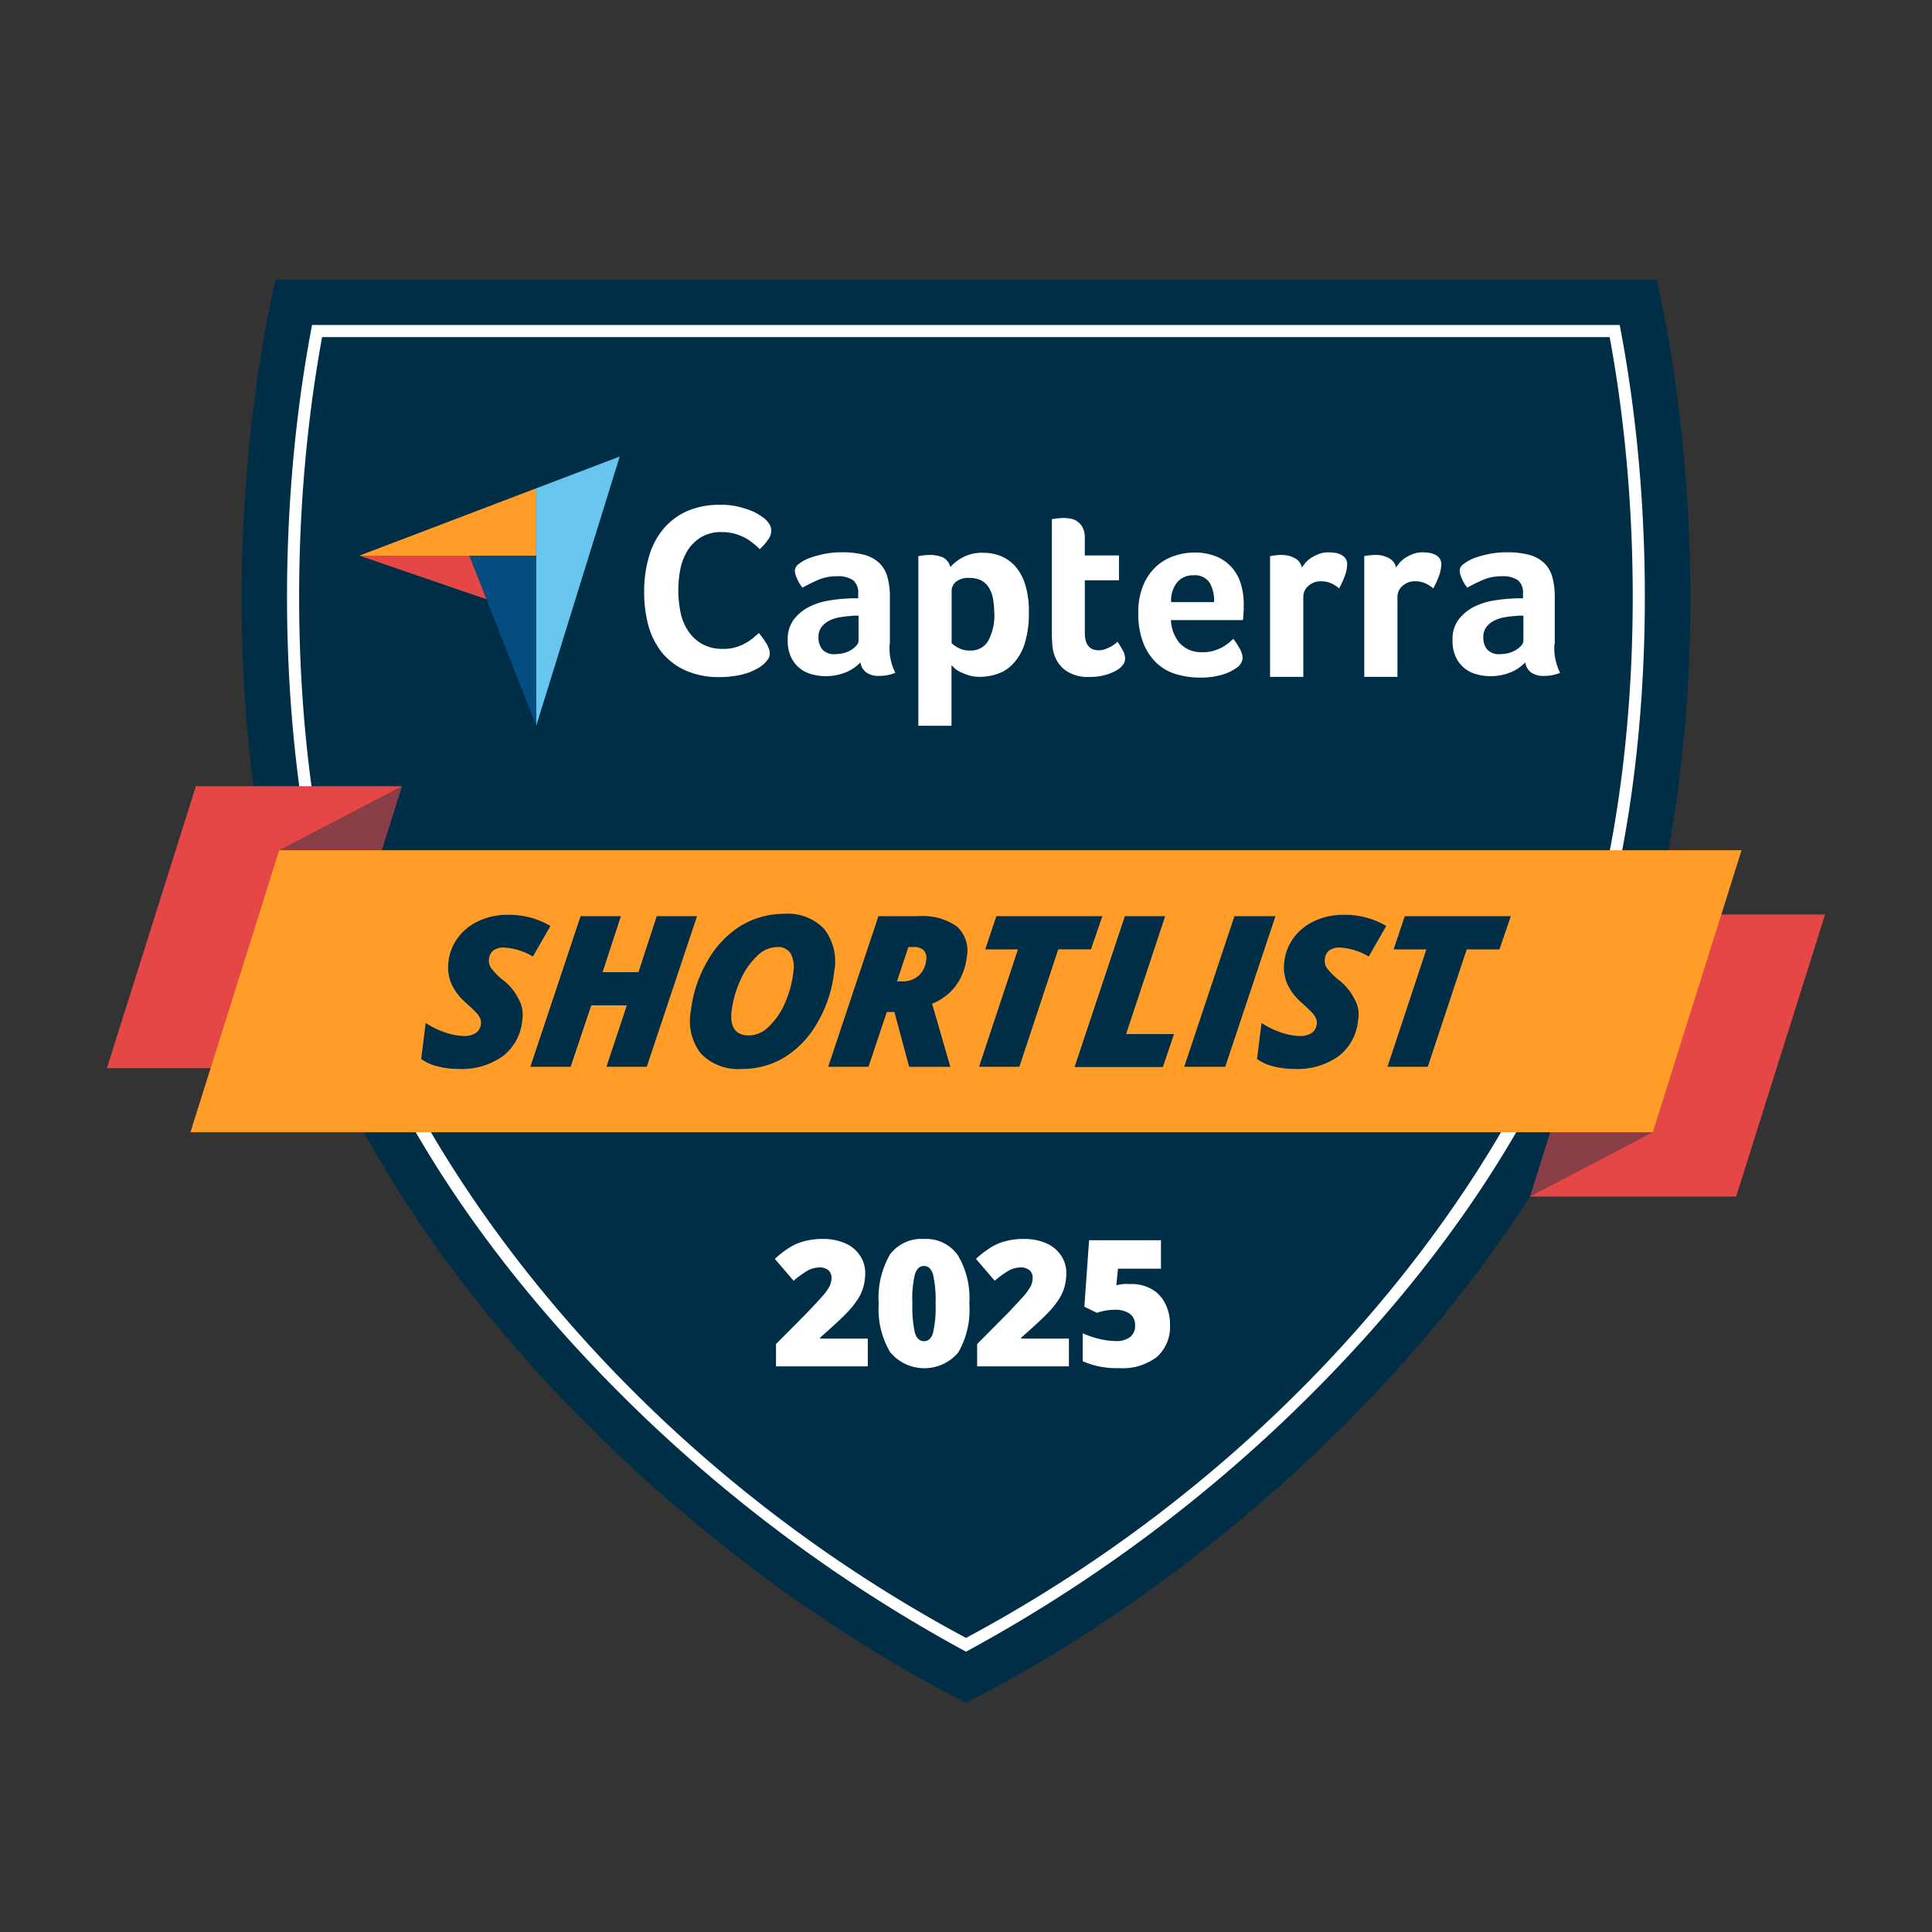 <svg id="shortlist_150" xmlns="http://www.w3.org/2000/svg" width="150" height="150" viewBox="0 0 150 150">
  <rect x="0" y="0" width="150" height="150" fill="#333333" stroke="none"/>
  <g id="Group_63" data-name="Group 63">
    <g id="Group_27" data-name="Group 27">
      <path id="Path_95" data-name="Path 95" d="M128.531,70.745C122.067,97.63,96.545,121.329,75,132.194,53.473,121.329,27.933,97.63,21.469,70.745c-4.327-17.991-2.8-37.105-.074-49.038H128.623C131.33,33.639,132.858,52.754,128.531,70.745Z" fill="#002e47"/>
    </g>
    <g id="Group_28" data-name="Group 28">
      <path id="Path_96" data-name="Path 96" d="M75,128.234l-.221-.118a116.438,116.438,0,0,1-30.234-23.691C34.453,93.388,27.652,81.462,24.879,69.934c-3.182-13.211-3.453-29.778-.723-44.318l.072-.384H125.753l.073.383c2.741,14.5,2.471,31.078-.723,44.337-2.766,11.522-9.558,23.443-19.643,34.474a116.261,116.261,0,0,1-30.238,23.689ZM25.009,26.173c-2.63,14.323-2.34,30.568.785,43.541C30.071,87.5,46.942,112.129,75,127.167c28.059-15.025,44.919-39.653,49.187-57.435,3.137-13.02,3.426-29.272.786-43.559H25.009Z" fill="#fff"/>
    </g>
    <g id="Group_30" data-name="Group 30">
      <g id="Group_29" data-name="Group 29">
        <path id="Path_97" data-name="Path 97" d="M8.3,82.935,15.208,61.04h16L24.3,82.935Z" fill="#e54747"/>
      </g>
    </g>
    <g id="Group_32" data-name="Group 32" opacity="0.4">
      <g id="Group_31" data-name="Group 31">
        <path id="Path_98" data-name="Path 98" d="M14.785,87.907l6.887-21.895L31.21,61.04,24.3,82.935Z" fill="#002e47"/>
      </g>
    </g>
    <g id="Group_34" data-name="Group 34">
      <g id="Group_33" data-name="Group 33">
        <path id="Path_99" data-name="Path 99" d="M141.7,71,134.792,92.9h-16L125.7,71Z" fill="#e54747"/>
      </g>
    </g>
    <g id="Group_36" data-name="Group 36" opacity="0.4">
      <g id="Group_35" data-name="Group 35">
        <path id="Path_100" data-name="Path 100" d="M135.215,66.012l-6.887,21.895L118.79,92.9,125.7,71Z" fill="#002e47"/>
      </g>
    </g>
    <g id="Group_37" data-name="Group 37">
      <path id="Path_101" data-name="Path 101" d="M135.215,66.012l-6.887,21.895H14.785l6.887-21.895Z" fill="#ff9d28"/>
    </g>
    <g id="Group_38" data-name="Group 38">
      <path id="Path_102" data-name="Path 102" d="M40.546,79.234A3.927,3.927,0,0,1,39.036,82a5.464,5.464,0,0,1-3.407.994,6.547,6.547,0,0,1-1.639-.2,3.607,3.607,0,0,1-1.289-.571l.35-2.8a6.694,6.694,0,0,0,1.455.718,4.956,4.956,0,0,0,1.528.295,1.657,1.657,0,0,0,.921-.239,1,1,0,0,0,.387-.7.752.752,0,0,0-.055-.405,1.505,1.505,0,0,0-.221-.368c-.11-.129-.387-.405-.847-.829a4.335,4.335,0,0,1-1.179-1.528,3.325,3.325,0,0,1-.221-1.713,3.836,3.836,0,0,1,.755-1.878,4.07,4.07,0,0,1,1.639-1.289,5.139,5.139,0,0,1,2.191-.46,6.327,6.327,0,0,1,3.333.865l-1.363,2.375a4.885,4.885,0,0,0-2.247-.7,1.323,1.323,0,0,0-.81.221.908.908,0,0,0-.35.663.993.993,0,0,0,.184.737,5.056,5.056,0,0,0,.9.9,4.217,4.217,0,0,1,1.215,1.473A2.56,2.56,0,0,1,40.546,79.234Z" fill="#002e47"/>
    </g>
    <g id="Group_39" data-name="Group 39">
      <path id="Path_103" data-name="Path 103" d="M50.214,82.825h-3.13l1.584-4.769H45.905l-1.6,4.769h-3.13l3.9-11.693h3.13l-1.418,4.346H49.57l1.418-4.346h3.13Z" fill="#002e47"/>
    </g>
    <g id="Group_40" data-name="Group 40">
      <path id="Path_104" data-name="Path 104" d="M60.913,70.947a3.864,3.864,0,0,1,3.094,1.2,4.141,4.141,0,0,1,.755,3.315,9.874,9.874,0,0,1-1.271,3.885,7.479,7.479,0,0,1-2.523,2.707,6.282,6.282,0,0,1-3.37.939,4.018,4.018,0,0,1-3.186-1.2,4.143,4.143,0,0,1-.773-3.315,9.907,9.907,0,0,1,1.307-3.9,7.608,7.608,0,0,1,2.578-2.707A6.545,6.545,0,0,1,60.913,70.947Zm.681,4.53a2.3,2.3,0,0,0-.2-1.436,1.144,1.144,0,0,0-1.05-.516,2.256,2.256,0,0,0-1.547.681,5.727,5.727,0,0,0-1.289,1.841,8.2,8.2,0,0,0-.7,2.412c-.166,1.289.295,1.934,1.363,1.934a2.19,2.19,0,0,0,1.492-.663,5.513,5.513,0,0,0,1.252-1.786A8.138,8.138,0,0,0,61.594,75.477Z" fill="#002e47"/>
    </g>
    <g id="Group_41" data-name="Group 41">
      <path id="Path_105" data-name="Path 105" d="M68.85,78.571l-1.418,4.254H64.3l3.9-11.693H71.3a4.621,4.621,0,0,1,2.983.792,2.533,2.533,0,0,1,.773,2.412,4.71,4.71,0,0,1-.829,2.173,4.267,4.267,0,0,1-1.86,1.418l1.418,4.9h-3.2l-1.142-4.254Zm.792-2.375h.405a1.874,1.874,0,0,0,1.271-.442,1.824,1.824,0,0,0,.589-1.215.888.888,0,0,0-.184-.755,1.057,1.057,0,0,0-.773-.258h-.424Z" fill="#002e47"/>
    </g>
    <g id="Group_42" data-name="Group 42">
      <path id="Path_106" data-name="Path 106" d="M79.143,82.825h-3.13l3.02-9.115H76.492l.865-2.578h8.231L84.7,73.709H82.163Z" fill="#002e47"/>
    </g>
    <g id="Group_43" data-name="Group 43">
      <path id="Path_107" data-name="Path 107" d="M83.434,82.825l3.9-11.693h3.13L87.43,80.283h3.72l-.865,2.56h-6.85Z" fill="#002e47"/>
    </g>
    <g id="Group_44" data-name="Group 44">
      <path id="Path_108" data-name="Path 108" d="M91.941,82.825l3.9-11.693h3.186l-3.9,11.693Z" fill="#002e47"/>
    </g>
    <g id="Group_45" data-name="Group 45">
      <path id="Path_109" data-name="Path 109" d="M105.439,79.234A3.927,3.927,0,0,1,103.929,82a5.464,5.464,0,0,1-3.407.994,6.547,6.547,0,0,1-1.639-.2,3.607,3.607,0,0,1-1.289-.571l.35-2.8a6.694,6.694,0,0,0,1.455.718,4.956,4.956,0,0,0,1.528.295,1.657,1.657,0,0,0,.921-.239,1,1,0,0,0,.387-.7.752.752,0,0,0-.055-.405,1.505,1.505,0,0,0-.221-.368c-.11-.129-.387-.405-.847-.829a4.336,4.336,0,0,1-1.179-1.528,3.325,3.325,0,0,1-.221-1.713,3.836,3.836,0,0,1,.755-1.878,4.07,4.07,0,0,1,1.639-1.289,5.139,5.139,0,0,1,2.191-.46,6.327,6.327,0,0,1,3.333.865l-1.363,2.375a4.885,4.885,0,0,0-2.247-.7,1.323,1.323,0,0,0-.81.221.908.908,0,0,0-.35.663.993.993,0,0,0,.184.737,5.056,5.056,0,0,0,.9.9,4.217,4.217,0,0,1,1.215,1.473A2.353,2.353,0,0,1,105.439,79.234Z" fill="#002e47"/>
    </g>
    <g id="Group_46" data-name="Group 46">
      <path id="Path_110" data-name="Path 110" d="M110.853,82.825h-3.13l3.02-9.115H108.2l.865-2.578H117.3l-.884,2.578h-2.541Z" fill="#002e47"/>
    </g>
    <g id="Group_47" data-name="Group 47">
      <path id="Path_111" data-name="Path 111" d="M27.9,43.141H41.633v-5.23Z" fill="#ff9d28"/>
    </g>
    <g id="Group_48" data-name="Group 48">
      <path id="Path_112" data-name="Path 112" d="M41.633,37.912V56.345l6.482-20.9Z" fill="#68c5ed"/>
    </g>
    <g id="Group_49" data-name="Group 49">
      <path id="Path_113" data-name="Path 113" d="M41.633,43.141H36.44l5.193,13.2Z" fill="#044d80"/>
    </g>
    <g id="Group_50" data-name="Group 50">
      <path id="Path_114" data-name="Path 114" d="M27.9,43.141l9.87,3.388L36.44,43.141Z" fill="#e54747"/>
    </g>
    <g id="Group_51" data-name="Group 51">
      <path id="Path_115" data-name="Path 115" d="M59.366,51.5c-.074.074-.2.166-.368.295a7.561,7.561,0,0,1-.681.35,5.392,5.392,0,0,1-1.031.295,7.879,7.879,0,0,1-1.4.129,6.4,6.4,0,0,1-2.633-.5,5.113,5.113,0,0,1-1.841-1.381,5.952,5.952,0,0,1-1.068-2.1,10.1,10.1,0,0,1-.331-2.67,9.584,9.584,0,0,1,.368-2.689,5.892,5.892,0,0,1,1.1-2.136,5.158,5.158,0,0,1,1.841-1.4,6.281,6.281,0,0,1,2.6-.5,5.781,5.781,0,0,1,1.326.129,8.7,8.7,0,0,1,1.031.313,3.9,3.9,0,0,1,.737.387,2.707,2.707,0,0,1,.442.331,1.989,1.989,0,0,1,.295.368,1.018,1.018,0,0,1,.129.46,1.233,1.233,0,0,1-.276.755,3.782,3.782,0,0,1-.626.7,4.327,4.327,0,0,0-.516-.46,3.734,3.734,0,0,0-.626-.424,4.435,4.435,0,0,0-.792-.313,4.068,4.068,0,0,0-.994-.129,3.036,3.036,0,0,0-1.6.387,3.249,3.249,0,0,0-1.05,1.013,4.512,4.512,0,0,0-.571,1.436,8.16,8.16,0,0,0-.166,1.657,8.577,8.577,0,0,0,.166,1.713,4.1,4.1,0,0,0,.589,1.455A3.183,3.183,0,0,0,54.5,49.992a3.246,3.246,0,0,0,1.657.387,3.294,3.294,0,0,0,.976-.129,3.758,3.758,0,0,0,.773-.331,3.672,3.672,0,0,0,.589-.405c.166-.147.313-.258.424-.368.074.092.166.2.258.331a3.136,3.136,0,0,1,.276.405,2.334,2.334,0,0,1,.221.424,1.164,1.164,0,0,1,.092.387.96.96,0,0,1-.092.424,4.144,4.144,0,0,1-.313.387" fill="#fff"/>
    </g>
    <g id="Group_52" data-name="Group 52">
      <path id="Path_116" data-name="Path 116" d="M69.071,50.028a4.229,4.229,0,0,0,.442,2.21,3.329,3.329,0,0,1-.626.184,3.391,3.391,0,0,1-.608.055,1.64,1.64,0,0,1-1.031-.276,1.178,1.178,0,0,1-.442-.773,3.341,3.341,0,0,1-1.1.755,4.093,4.093,0,0,1-1.657.313,3.985,3.985,0,0,1-1.031-.147,2.44,2.44,0,0,1-1.6-1.326,2.94,2.94,0,0,1-.258-1.326,2.527,2.527,0,0,1,.46-1.584,3.5,3.5,0,0,1,1.16-.976,5.2,5.2,0,0,1,1.51-.5,11.892,11.892,0,0,1,1.492-.166,3.548,3.548,0,0,1,.442-.018h.405v-.35a1.261,1.261,0,0,0-.387-1.05,2.047,2.047,0,0,0-1.252-.313,3.659,3.659,0,0,0-1.455.276c-.424.184-.829.387-1.234.608a2.836,2.836,0,0,1-.424-.718,1.7,1.7,0,0,1-.166-.589A.664.664,0,0,1,62,43.8a3.247,3.247,0,0,1,.81-.46,8.266,8.266,0,0,1,1.179-.331,6.819,6.819,0,0,1,1.4-.129,6.665,6.665,0,0,1,1.731.2,2.725,2.725,0,0,1,1.16.645,2.351,2.351,0,0,1,.626,1.1,5.568,5.568,0,0,1,.184,1.547v3.646ZM66.64,47.8h-.258a1.132,1.132,0,0,0-.258.018,8.156,8.156,0,0,0-.939.11,2.743,2.743,0,0,0-.829.276,1.734,1.734,0,0,0-.589.5,1.3,1.3,0,0,0-.221.792,1.451,1.451,0,0,0,.295.921,1.215,1.215,0,0,0,1.031.368,2.764,2.764,0,0,0,.681-.092,2,2,0,0,0,.958-.589.634.634,0,0,0,.147-.331V47.8Z" fill="#fff"/>
    </g>
    <g id="Group_53" data-name="Group 53">
      <path id="Path_117" data-name="Path 117" d="M73.785,44.025a3.467,3.467,0,0,1,.939-.737,3.106,3.106,0,0,1,1.62-.368,3.6,3.6,0,0,1,1.326.239,3.078,3.078,0,0,1,1.123.773,3.861,3.861,0,0,1,.792,1.418,6.736,6.736,0,0,1,.295,2.173,7.76,7.76,0,0,1-.331,2.468,3.94,3.94,0,0,1-.884,1.528,2.786,2.786,0,0,1-1.2.792,4.2,4.2,0,0,1-1.326.239,3.014,3.014,0,0,1-.958-.129,5.176,5.176,0,0,1-.681-.276,2.289,2.289,0,0,1-.442-.313c-.092-.11-.166-.166-.184-.2v4.714H71.3V43.178c.055-.018.147-.018.221-.037s.166-.018.276-.037c.11,0,.221-.018.368-.018a2.63,2.63,0,0,1,1.068.2,1.191,1.191,0,0,1,.552.737m3.407,3.554a6.411,6.411,0,0,0-.092-1.068,2.412,2.412,0,0,0-.313-.865,1.6,1.6,0,0,0-.589-.571,1.869,1.869,0,0,0-.9-.2,1.552,1.552,0,0,0-1.1.313.943.943,0,0,0-.313.681v4.07a2.139,2.139,0,0,0,.534.368,1.766,1.766,0,0,0,.9.2,1.536,1.536,0,0,0,1.418-.773,4.163,4.163,0,0,0,.46-2.154" fill="#fff"/>
    </g>
    <g id="Group_54" data-name="Group 54">
      <path id="Path_118" data-name="Path 118" d="M81.869,50.875a3.02,3.02,0,0,1-.166-.81c-.018-.276-.037-.571-.037-.847V40.306c.092-.018.184-.018.276-.037s.184-.018.276-.037c.092,0,.2-.018.295-.018a3.39,3.39,0,0,1,.608.055,1.237,1.237,0,0,1,.552.239,1.307,1.307,0,0,1,.405.479,1.867,1.867,0,0,1,.147.773v1.363h2.652v1.934H84.226v4.088c0,.9.368,1.344,1.086,1.344a1.406,1.406,0,0,0,.5-.092c.166-.055.295-.129.424-.184a2.584,2.584,0,0,0,.331-.221c.092-.074.166-.129.2-.166.184.276.331.534.442.737a1.462,1.462,0,0,1,.147.589.824.824,0,0,1-.2.5,1.717,1.717,0,0,1-.552.442,4.1,4.1,0,0,1-1.989.46,3.032,3.032,0,0,1-1.823-.46,2.4,2.4,0,0,1-.921-1.215" fill="#fff"/>
    </g>
    <g id="Group_55" data-name="Group 55">
      <path id="Path_119" data-name="Path 119" d="M93.4,50.636a2.822,2.822,0,0,0,.829-.11,4.267,4.267,0,0,0,.645-.258,5.822,5.822,0,0,0,.5-.331c.147-.129.258-.239.387-.331a5.709,5.709,0,0,1,.479.737,1.607,1.607,0,0,1,.239.737,1.009,1.009,0,0,1-.479.773,3.55,3.55,0,0,1-1.123.534,5.86,5.86,0,0,1-1.713.221,6.265,6.265,0,0,1-1.749-.239,3.72,3.72,0,0,1-1.528-.81,4.241,4.241,0,0,1-1.086-1.547,6.219,6.219,0,0,1-.424-2.449,5.392,5.392,0,0,1,.368-2.081,4.127,4.127,0,0,1,.976-1.455,3.761,3.761,0,0,1,1.4-.847A4.7,4.7,0,0,1,92.7,42.9a4.448,4.448,0,0,1,1.8.331,3.318,3.318,0,0,1,1.2.9,3.44,3.44,0,0,1,.663,1.289,5.2,5.2,0,0,1,.2,1.528v.276a2.115,2.115,0,0,1-.018.331c0,.11-.018.221-.018.331a.854.854,0,0,1-.037.258H90.91a3.01,3.01,0,0,0,.645,1.749,2.247,2.247,0,0,0,1.841.737m.865-3.9a2.753,2.753,0,0,0-.35-1.492,1.368,1.368,0,0,0-1.271-.571,1.569,1.569,0,0,0-1.252.552,2.263,2.263,0,0,0-.46,1.528h3.333Z" fill="#fff"/>
    </g>
    <g id="Group_56" data-name="Group 56">
      <path id="Path_120" data-name="Path 120" d="M101.075,44.062c.074-.11.184-.239.295-.387a2.433,2.433,0,0,1,.46-.387,4.66,4.66,0,0,1,.608-.295,2.258,2.258,0,0,1,.718-.11,4.534,4.534,0,0,1,.479.037,1.448,1.448,0,0,1,.479.147.91.91,0,0,1,.35.295.734.734,0,0,1,.129.442,2.885,2.885,0,0,1-.2.958,7.382,7.382,0,0,1-.424.921,2.487,2.487,0,0,0-.645-.405,1.9,1.9,0,0,0-.755-.147,1.382,1.382,0,0,0-.976.35,1.122,1.122,0,0,0-.405.829v6.243H98.607V43.178c.055-.018.147-.018.221-.037s.166-.018.258-.037c.092,0,.221-.018.368-.018a2.105,2.105,0,0,1,1.05.239,1.05,1.05,0,0,1,.571.737" fill="#fff"/>
    </g>
    <g id="Group_57" data-name="Group 57">
      <path id="Path_121" data-name="Path 121" d="M108.385,44.062c.074-.11.184-.239.295-.387a2.433,2.433,0,0,1,.46-.387,4.66,4.66,0,0,1,.608-.295,2.258,2.258,0,0,1,.718-.11,4.534,4.534,0,0,1,.479.037,1.448,1.448,0,0,1,.479.147.91.91,0,0,1,.35.295.734.734,0,0,1,.129.442,2.885,2.885,0,0,1-.2.958,7.383,7.383,0,0,1-.424.921,2.487,2.487,0,0,0-.645-.405,1.9,1.9,0,0,0-.755-.147,1.382,1.382,0,0,0-.976.35,1.122,1.122,0,0,0-.405.829v6.243h-2.578V43.178c.055-.018.147-.018.221-.037s.166-.018.258-.037c.092,0,.221-.018.368-.018a2.105,2.105,0,0,1,1.05.239,1.05,1.05,0,0,1,.571.737" fill="#fff"/>
    </g>
    <g id="Group_58" data-name="Group 58">
      <path id="Path_122" data-name="Path 122" d="M120.686,50.028a4.229,4.229,0,0,0,.442,2.21,3.329,3.329,0,0,1-.626.184,3.391,3.391,0,0,1-.608.055,1.64,1.64,0,0,1-1.031-.276,1.178,1.178,0,0,1-.442-.773,3.341,3.341,0,0,1-1.1.755,4.093,4.093,0,0,1-1.657.313,3.985,3.985,0,0,1-1.031-.147,2.44,2.44,0,0,1-1.6-1.326,2.94,2.94,0,0,1-.258-1.326,2.527,2.527,0,0,1,.46-1.584,3.5,3.5,0,0,1,1.16-.976,5.2,5.2,0,0,1,1.51-.5,11.891,11.891,0,0,1,1.492-.166,3.548,3.548,0,0,1,.442-.018h.405v-.35a1.261,1.261,0,0,0-.387-1.05,2.047,2.047,0,0,0-1.252-.313,3.659,3.659,0,0,0-1.455.276c-.424.184-.829.387-1.234.608a2.836,2.836,0,0,1-.424-.718,1.7,1.7,0,0,1-.166-.589.664.664,0,0,1,.295-.516,3.247,3.247,0,0,1,.81-.46,8.266,8.266,0,0,1,1.179-.331,6.819,6.819,0,0,1,1.4-.129,6.665,6.665,0,0,1,1.731.2,2.725,2.725,0,0,1,1.16.645,2.351,2.351,0,0,1,.626,1.1,5.568,5.568,0,0,1,.184,1.547v3.646ZM118.256,47.8H118a1.132,1.132,0,0,0-.258.018,8.156,8.156,0,0,0-.939.11,2.743,2.743,0,0,0-.829.276,1.734,1.734,0,0,0-.589.5,1.3,1.3,0,0,0-.221.792,1.451,1.451,0,0,0,.295.921,1.215,1.215,0,0,0,1.031.368,2.764,2.764,0,0,0,.681-.092,2,2,0,0,0,.958-.589.634.634,0,0,0,.147-.331V47.8Z" fill="#fff"/>
    </g>
    <g id="Group_59" data-name="Group 59">
      <path id="Path_123" data-name="Path 123" d="M67.34,106.082H60.25v-1.731l2.394-2.412c.681-.718,1.123-1.2,1.344-1.455a4.1,4.1,0,0,0,.442-.663,1.612,1.612,0,0,0,.129-.589.765.765,0,0,0-.239-.608,1.029,1.029,0,0,0-.7-.221,2.006,2.006,0,0,0-.939.258,8.812,8.812,0,0,0-1.068.773L60.158,97.74a7.1,7.1,0,0,1,1.271-.958,3.97,3.97,0,0,1,1.123-.442,5.242,5.242,0,0,1,1.363-.147,4.151,4.151,0,0,1,1.694.331,2.6,2.6,0,0,1,1.16.958,2.387,2.387,0,0,1,.405,1.381,3.939,3.939,0,0,1-.147,1.068,3.45,3.45,0,0,1-.442.958,6.9,6.9,0,0,1-.792.994c-.331.35-1.031,1.013-2.118,1.97v.074h3.7v2.154Z" fill="#fff"/>
    </g>
    <g id="Group_60" data-name="Group 60">
      <path id="Path_124" data-name="Path 124" d="M75.258,101.221a6.59,6.59,0,0,1-.865,3.793,3.447,3.447,0,0,1-5.285-.037,6.514,6.514,0,0,1-.884-3.738,6.767,6.767,0,0,1,.865-3.83,3.043,3.043,0,0,1,2.652-1.215,3,3,0,0,1,2.633,1.271A6.5,6.5,0,0,1,75.258,101.221Zm-4.419,0a8.883,8.883,0,0,0,.2,2.283c.129.405.368.626.7.626s.571-.221.7-.645a8.814,8.814,0,0,0,.2-2.265,9.086,9.086,0,0,0-.2-2.283c-.147-.442-.368-.645-.7-.645s-.552.2-.7.626A8.174,8.174,0,0,0,70.838,101.221Z" fill="#fff"/>
    </g>
    <g id="Group_61" data-name="Group 61">
      <path id="Path_125" data-name="Path 125" d="M82.955,106.082h-7.09v-1.731l2.394-2.412c.681-.718,1.123-1.2,1.344-1.455a4.1,4.1,0,0,0,.442-.663,1.612,1.612,0,0,0,.129-.589.765.765,0,0,0-.239-.608,1.029,1.029,0,0,0-.7-.221,2.006,2.006,0,0,0-.939.258,8.812,8.812,0,0,0-1.068.773L75.773,97.74a7.1,7.1,0,0,1,1.271-.958,3.97,3.97,0,0,1,1.123-.442,5.242,5.242,0,0,1,1.363-.147,4.151,4.151,0,0,1,1.694.331,2.6,2.6,0,0,1,1.16.958,2.387,2.387,0,0,1,.405,1.381,3.939,3.939,0,0,1-.147,1.068,3.45,3.45,0,0,1-.442.958,6.9,6.9,0,0,1-.792.994c-.331.35-1.031,1.013-2.118,1.97v.074h3.7v2.154Z" fill="#fff"/>
    </g>
    <g id="Group_62" data-name="Group 62">
      <path id="Path_126" data-name="Path 126" d="M87.872,99.692a3.091,3.091,0,0,1,1.528.387,2.537,2.537,0,0,1,1.05,1.1,3.442,3.442,0,0,1,.387,1.657,3.141,3.141,0,0,1-.994,2.5,4.374,4.374,0,0,1-2.983.884,6.481,6.481,0,0,1-2.8-.534v-2.173a6.407,6.407,0,0,0,1.307.442,5.718,5.718,0,0,0,1.252.166,1.775,1.775,0,0,0,1.123-.313,1.107,1.107,0,0,0,.387-.921,1.067,1.067,0,0,0-.405-.884,2.037,2.037,0,0,0-1.215-.313,4.152,4.152,0,0,0-1.344.239l-.976-.479.368-5.156h5.58V98.5H86.8l-.129,1.289a4.135,4.135,0,0,1,.737-.11A4.512,4.512,0,0,0,87.872,99.692Z" fill="#fff"/>
    </g>
  </g>
  <rect id="Rectangle_4" data-name="Rectangle 4" width="150" height="150" fill="none" opacity="0.38"/>
</svg>
